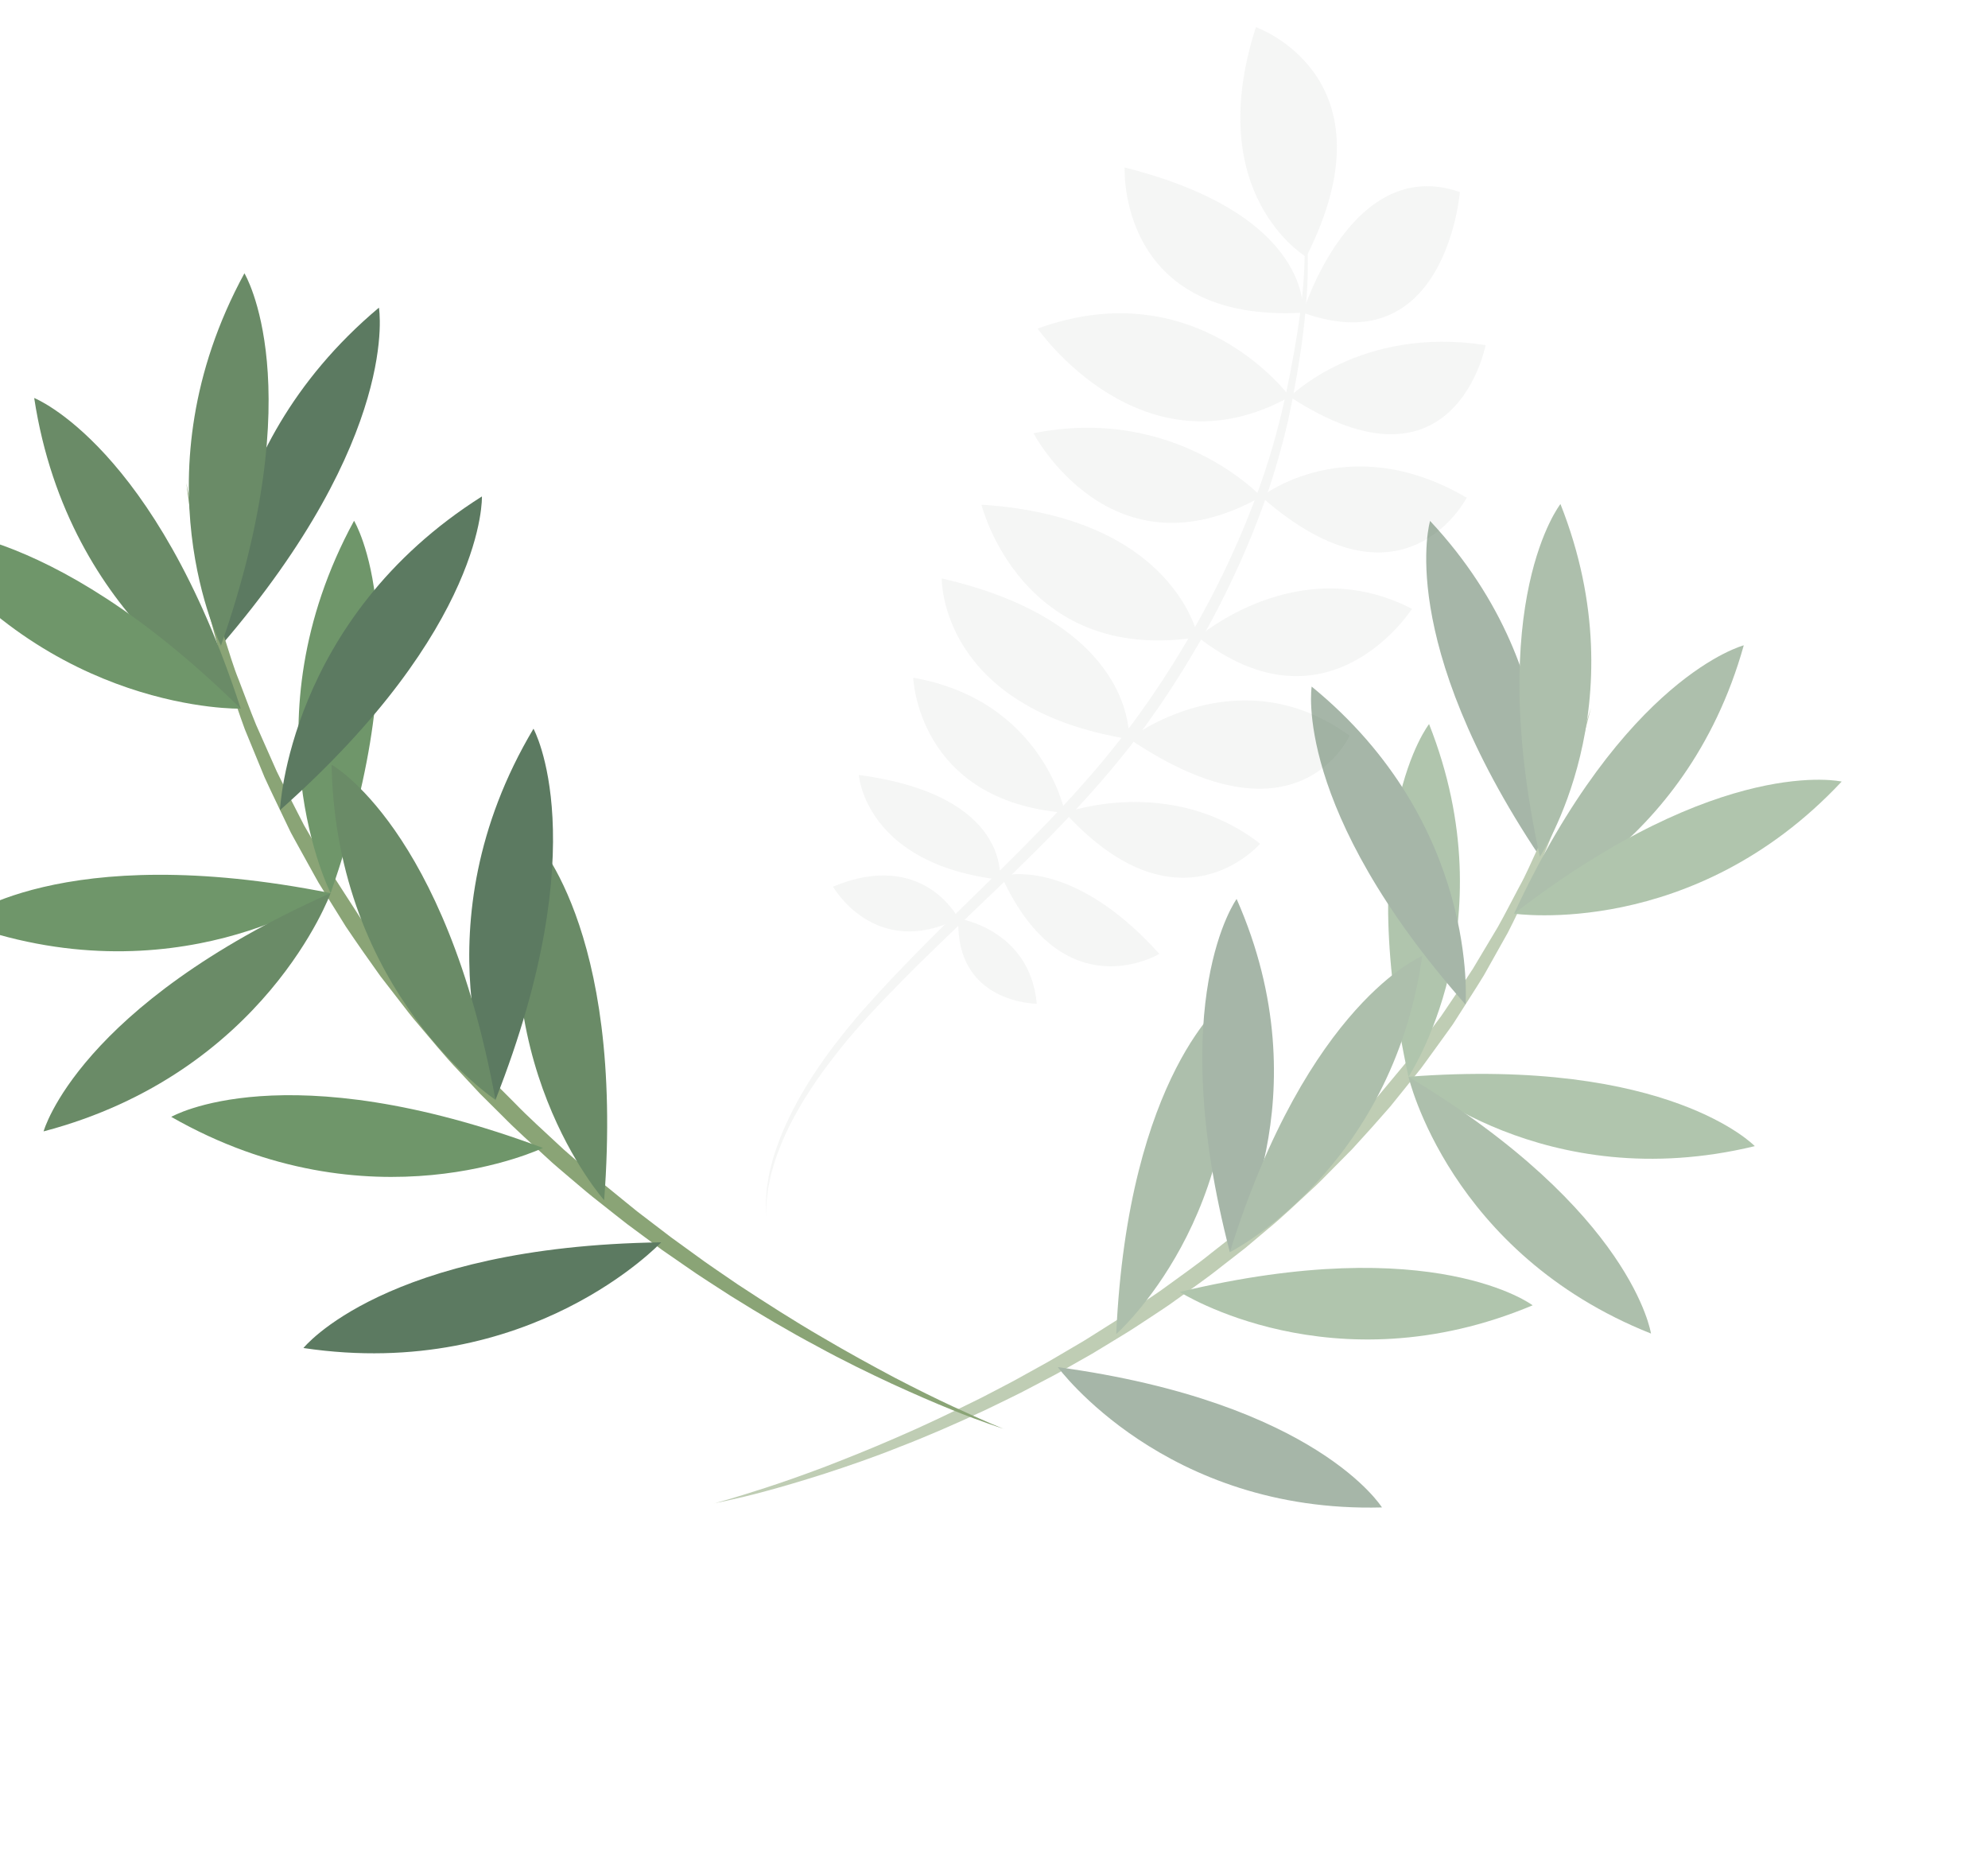 <?xml version="1.0" encoding="UTF-8"?> <svg xmlns="http://www.w3.org/2000/svg" width="616" height="579" viewBox="0 0 616 579" fill="none"><g opacity="0.3"><path d="M400.497 57.709C400.497 57.709 400.676 58.025 401.022 58.64C401.209 58.94 401.399 59.335 401.615 59.818C401.729 60.057 401.848 60.309 401.974 60.586C402.087 60.867 402.2 61.169 402.325 61.488C403.324 64.037 404.375 67.992 404.841 73.106C405.852 83.346 404.947 98.097 401.978 115.407C401.612 117.578 401.221 119.777 400.803 122.025C400.694 122.587 400.593 123.154 400.483 123.716C400.369 124.286 400.243 124.86 400.129 125.43C399.893 126.566 399.661 127.714 399.416 128.867C398.976 131.177 398.311 133.535 397.753 135.929C397.166 138.319 396.446 140.701 395.783 143.134C392.971 152.834 389.299 162.865 384.837 172.939C380.366 183.008 375.225 193.193 369.251 203.105C368.506 204.348 367.757 205.579 367.007 206.831C366.229 208.057 365.451 209.284 364.677 210.522C363.141 212.996 361.491 215.409 359.868 217.847C359.07 219.073 358.202 220.251 357.362 221.455C356.501 222.658 355.716 223.859 354.793 225.061L352.181 228.571C351.317 229.741 350.44 230.915 349.502 232.066C342.183 241.346 334.285 250.014 326.23 258.283C318.188 266.569 309.951 274.351 302.047 281.923C294.143 289.494 286.491 296.789 279.462 303.921C272.445 311.049 265.945 317.937 260.502 324.735C255.059 331.533 250.489 338.112 247.03 344.283C243.546 350.441 241.165 356.165 239.71 361.037C239.385 362.262 238.995 363.41 238.764 364.517C238.533 365.624 238.324 366.67 238.125 367.636C238.005 368.119 237.944 368.591 237.903 369.042C237.85 369.498 237.798 369.932 237.754 370.351C237.659 371.183 237.569 371.945 237.494 372.62C237.438 375.354 237.418 376.816 237.418 376.816C237.418 376.816 237.376 375.353 237.299 372.611C237.345 371.931 237.398 371.16 237.448 370.314C237.475 369.887 237.507 369.452 237.539 368.996C237.563 368.536 237.6 368.051 237.699 367.567C237.857 366.579 238.02 365.52 238.198 364.395C238.388 363.266 238.737 362.096 239.021 360.849C240.308 355.878 242.523 349.992 245.821 343.63C247.454 340.44 249.388 337.159 251.532 333.758C253.73 330.395 256.138 326.914 258.824 323.423C261.498 319.935 264.42 316.338 267.531 312.799C269.12 311.037 270.734 309.246 272.374 307.427C274.026 305.624 275.744 303.836 277.463 301.986C284.393 294.685 291.921 287.208 299.768 279.565C307.608 271.918 315.674 264.002 323.652 255.777C331.61 247.551 339.421 238.89 346.557 229.796C347.473 228.686 348.354 227.524 349.222 226.346L351.85 222.845C352.704 221.733 353.528 220.499 354.367 219.337C355.198 218.15 356.058 216.988 356.856 215.783C358.46 213.377 360.11 211.006 361.628 208.565C362.398 207.355 363.171 206.137 363.949 204.932C364.694 203.709 365.438 202.486 366.183 201.263C372.099 191.479 377.364 181.517 381.855 171.606C386.338 161.691 390.179 151.875 393.137 142.337C396.111 132.828 398.223 123.618 399.882 115.019C401.542 106.44 402.802 98.533 403.527 91.476C404.251 84.418 404.431 78.228 404.122 73.155C403.817 68.073 403.023 64.129 402.136 61.545C402.024 61.223 401.924 60.917 401.831 60.637C401.718 60.356 401.612 60.1 401.51 59.856C401.315 59.374 401.142 58.967 400.971 58.656C400.655 58.025 400.493 57.697 400.493 57.697L400.497 57.709Z" fill="#DDE0DD"></path><path d="M404.742 79.581C404.742 79.581 372.376 60.461 389.156 8.414C389.156 8.414 433.026 23.769 404.742 79.581Z" fill="#DDE0DD"></path><path d="M403.699 96.865C403.699 96.865 407.194 66.684 348.487 51.892C348.487 51.892 346.132 100.118 403.699 96.865Z" fill="#DDE0DD"></path><path d="M403.699 96.865C403.699 96.865 418.774 47.769 452.353 59.504C452.353 59.504 448.072 112.855 403.699 96.865Z" fill="#DDE0DD"></path><path d="M399.672 122.927C399.672 122.927 371.017 83.779 321.521 101.804C321.521 101.804 353.832 148.372 399.672 122.927Z" fill="#DDE0DD"></path><path d="M399.672 122.927C399.672 122.927 421.566 100.845 460.324 106.934C460.324 106.934 450.884 156.366 399.672 122.927Z" fill="#DDE0DD"></path><path d="M390.81 153.872C390.81 153.872 364.185 125.358 320.246 134.237C320.246 134.237 344.314 180.155 390.81 153.872Z" fill="#DDE0DD"></path><path d="M390.811 153.872C390.811 153.872 417.716 132.604 454.463 154.2C454.463 154.2 434.819 192.573 390.811 153.872Z" fill="#DDE0DD"></path><path d="M371.216 197.412C371.216 197.412 364.148 160.248 304.114 156.356C304.114 156.356 316.375 206.035 371.216 197.412Z" fill="#DDE0DD"></path><path d="M371.216 197.411C371.216 197.411 402.318 170.407 437.517 188.626C437.517 188.626 411.75 228.967 371.216 197.411Z" fill="#DDE0DD"></path><path d="M349.837 228.985C349.837 228.985 352.372 193.154 291.809 179.204C291.809 179.204 291.003 219.435 349.837 228.985Z" fill="#DDE0DD"></path><path d="M349.881 228.883C349.881 228.883 383.534 202.793 418.183 227.92C418.183 227.92 402.136 264.253 349.881 228.883Z" fill="#DDE0DD"></path><path d="M329.992 251.8C329.992 251.8 323.315 217.104 282.973 209.963C282.973 209.963 284.273 248.129 329.992 251.8Z" fill="#DDE0DD"></path><path d="M329.992 251.8C329.992 251.8 362.604 239.789 390.461 261.399C390.461 261.399 365.458 290.574 329.992 251.8Z" fill="#DDE0DD"></path><path d="M309.793 272.533C309.793 272.533 313.478 246.384 266.109 240.101C266.109 240.101 268.065 267.662 309.793 272.533Z" fill="#DDE0DD"></path><path d="M310.326 271.45C310.326 271.45 331.451 264.716 359.235 295.518C359.235 295.518 329.444 313.591 310.326 271.45Z" fill="#DDE0DD"></path><path d="M296.977 284.578C296.977 284.578 286.16 263.028 258.116 274.692C258.116 274.692 271.055 297.549 296.977 284.578Z" fill="#DDE0DD"></path><path d="M296.977 284.578C296.977 284.578 319.143 287.827 321.251 310.969C321.251 310.969 295.874 310.933 296.977 284.578Z" fill="#DDE0DD"></path></g><path d="M68.471 200.031C68.471 200.031 63 140.988 117.415 95.317C117.415 95.317 124.344 135.093 68.471 200.031Z" fill="#5C7A61"></path><path d="M311.152 442.713C311.152 442.713 309.628 442.249 306.824 441.26C304.021 440.27 299.888 438.805 294.753 436.696C289.588 434.615 283.395 431.93 276.341 428.698C269.309 425.414 261.419 421.625 253.039 417.018C244.597 412.536 235.669 407.278 226.379 401.474C221.806 398.47 216.999 395.523 212.299 392.188C209.935 390.555 207.543 388.891 205.122 387.225C202.765 385.475 200.374 383.711 197.977 381.935C196.773 381.05 195.564 380.152 194.354 379.254C193.171 378.317 191.975 377.385 190.78 376.453C188.395 374.572 185.989 372.672 183.577 370.76C181.172 368.83 178.846 366.782 176.457 364.789C174.106 362.751 171.656 360.783 169.378 358.614C164.764 354.344 159.999 350.152 155.549 345.598C153.282 343.353 151.026 341.104 148.758 338.859L142.219 331.842C137.786 327.224 133.78 322.238 129.637 317.396C127.537 315.009 125.635 312.452 123.683 309.944C121.744 307.431 119.809 304.931 117.88 302.442C114.206 297.33 110.627 292.205 107.182 287.095C105.555 284.478 103.933 281.873 102.321 279.292C101.512 277.996 100.709 276.711 99.917 275.422C99.102 274.143 98.316 272.865 97.621 271.535C96.176 268.911 94.73 266.317 93.3 263.73C92.592 262.434 91.876 261.155 91.178 259.883L90.136 257.972L89.192 256.021C86.73 250.806 84.217 245.741 81.948 240.744C79.859 235.67 77.828 230.728 75.868 225.956C74.077 221.112 72.551 216.354 70.987 211.842C69.346 207.348 68.219 202.891 67.072 198.686C66.506 196.587 65.962 194.536 65.425 192.539C64.889 190.542 64.33 188.626 63.983 186.705C63.205 182.899 62.477 179.343 61.802 176.049C61.157 172.758 60.423 169.76 60.099 166.988C59.296 161.481 58.763 157.143 58.349 154.195C57.953 151.253 57.738 149.676 57.738 149.676C57.738 149.676 58.06 151.236 58.646 154.154C59.231 157.072 60.134 161.338 61.17 166.789C61.62 169.522 62.509 172.482 63.304 175.724C64.135 178.951 65.039 182.447 66.003 186.188C66.434 188.073 67.09 189.948 67.723 191.904C68.35 193.848 68.992 195.857 69.666 197.91C71.014 202.016 72.233 206.39 74.034 210.787C75.757 215.204 77.407 219.851 79.358 224.57C81.43 229.238 83.564 234.05 85.759 239.007C88.119 243.881 90.728 248.804 93.287 253.878L94.265 255.773L95.344 257.639C96.061 258.889 96.779 260.138 97.501 261.4C98.941 263.911 100.396 266.459 101.869 269.013C102.577 270.31 103.377 271.553 104.195 272.803C105 274.058 105.805 275.313 106.628 276.575C108.255 279.092 109.893 281.633 111.536 284.186C113.235 286.702 115.066 289.16 116.847 291.669C118.635 294.161 120.378 296.714 122.237 299.204C124.145 301.644 126.059 304.097 127.99 306.556C129.922 309.015 131.798 311.512 133.882 313.863C137.997 318.603 141.966 323.504 146.346 328.031L152.754 334.976C154.976 337.211 157.204 339.43 159.42 341.654C163.783 346.174 168.463 350.33 172.995 354.578C175.239 356.733 177.649 358.675 179.941 360.709C182.265 362.716 184.538 364.773 186.883 366.728C189.241 368.649 191.582 370.562 193.918 372.464C195.089 373.407 196.249 374.354 197.403 375.289C198.588 376.197 199.768 377.093 200.936 377.994C203.284 379.79 205.615 381.58 207.931 383.334C210.284 385.042 212.616 386.732 214.924 388.403C219.502 391.818 224.174 394.851 228.636 397.96C237.721 403.922 246.38 409.452 254.599 414.214C262.772 419.038 270.421 423.201 277.244 426.83C284.095 430.391 290.129 433.372 295.173 435.705C300.212 438.025 304.177 439.833 306.923 440.989C309.662 442.163 311.145 442.73 311.145 442.73L311.152 442.713Z" fill="#8AA476"></path><path d="M74.596 219.55C74.596 219.55 21.32 193.522 10.594 123.306C10.594 123.306 48.164 138.073 74.596 219.55Z" fill="#6A8B67"></path><path d="M68.471 200.03C68.471 200.03 41.795 147.074 75.734 84.668C75.734 84.668 96.721 119.161 68.471 200.03Z" fill="#6A8B67"></path><path d="M102.444 276.7C102.444 276.7 75.768 223.744 109.708 161.338C109.708 161.338 130.694 195.83 102.444 276.7Z" fill="#6F966A"></path><path d="M102.444 276.7C102.444 276.7 53.711 310.481 -12.8 285.535C-12.8 285.535 18.44 259.956 102.444 276.7Z" fill="#6F966A"></path><path d="M168.243 355.645C168.243 355.645 114.753 381.236 53.06 346.023C53.06 346.023 87.968 325.744 168.243 355.645Z" fill="#6F966A"></path><path d="M187.204 371.841C187.204 371.841 147.782 327.548 164.502 258.505C164.502 258.505 193.66 286.423 187.204 371.841Z" fill="#6A8B67"></path><path d="M204.871 384.892C204.871 384.892 164.28 428.118 94.024 417.634C94.024 417.634 119.231 386.092 204.871 384.892Z" fill="#5C7A61"></path><path d="M102.444 276.7C102.444 276.7 82.2 332.436 13.503 350.519C13.503 350.519 24.212 311.595 102.439 276.688L102.444 276.7Z" fill="#6A8B67"></path><path d="M86.753 250.996C86.753 250.996 89.269 191.749 149.327 153.805C149.327 153.805 150.846 194.143 86.753 250.996Z" fill="#5C7A61"></path><path d="M153.529 340.751C153.529 340.751 128.938 286.794 165.304 225.765C165.304 225.765 184.93 261.051 153.529 340.751Z" fill="#5C7A61"></path><path d="M153.529 340.751C153.529 340.751 104.14 307.934 102.743 236.914C102.743 236.914 138.054 256.494 153.529 340.751Z" fill="#6A8B67"></path><path d="M74.596 219.55C74.596 219.55 15.316 221.042 -26.6 163.688C-26.6 163.688 13.553 159.452 74.596 219.55Z" fill="#6F966A"></path><g opacity="0.55"><path d="M477.14 265.417C477.14 265.417 489.042 210.548 443.125 161.391C443.125 161.391 432.058 197.985 477.14 265.417Z" fill="#5C7A61"></path><path d="M221.256 465.736C221.256 465.736 222.742 465.475 225.49 464.866C228.239 464.256 232.291 463.353 237.358 461.958C242.452 460.594 248.58 458.779 255.58 456.548C262.566 454.267 270.415 451.609 278.82 448.238C287.267 444.992 296.261 441.071 305.657 436.679C310.299 434.38 315.155 432.16 319.954 429.564C322.364 428.3 324.802 427.009 327.268 425.721C329.684 424.345 332.133 422.961 334.589 421.566C335.823 420.872 337.062 420.167 338.302 419.461C339.521 418.716 340.752 417.977 341.982 417.238C344.438 415.743 346.918 414.232 349.404 412.711C351.885 411.173 354.306 409.514 356.78 407.914C359.223 406.267 361.751 404.699 364.14 402.921C368.966 399.435 373.925 396.041 378.628 392.27C381.017 390.419 383.394 388.563 385.783 386.713L392.732 380.866C397.428 377.033 401.764 372.805 406.212 368.729C408.46 366.725 410.54 364.539 412.661 362.406C414.772 360.266 416.877 358.137 418.975 356.019C423.013 351.634 426.964 347.227 430.787 342.819C432.616 340.545 434.439 338.282 436.25 336.041C437.158 334.915 438.06 333.8 438.952 332.679C439.865 331.57 440.75 330.459 441.555 329.288C443.214 326.987 444.87 324.715 446.51 322.447C447.324 321.309 448.143 320.189 448.945 319.074L450.143 317.397L451.254 315.671C454.165 311.051 457.107 306.578 459.812 302.141C462.356 297.611 464.831 293.199 467.219 288.938C469.457 284.59 471.436 280.293 473.422 276.23C475.48 272.194 477.049 268.134 478.609 264.313C479.381 262.405 480.127 260.54 480.86 258.724C481.593 256.908 482.337 255.171 482.883 253.405C484.05 249.917 485.143 246.658 486.153 243.64C487.137 240.62 488.169 237.886 488.791 235.318C490.177 230.233 491.175 226.217 491.901 223.493C492.61 220.774 492.992 219.316 492.992 219.316C492.992 219.316 492.511 220.746 491.627 223.421C490.742 226.097 489.405 230.003 487.807 235.008C487.072 237.525 485.897 240.206 484.779 243.162C483.628 246.1 482.379 249.282 481.044 252.688C480.423 254.41 479.592 256.098 478.774 257.864C477.961 259.619 477.128 261.435 476.26 263.287C474.523 266.991 472.876 270.963 470.68 274.89C468.555 278.845 466.472 283.024 464.098 287.236C461.616 291.386 459.059 295.664 456.428 300.073C453.652 304.383 450.636 308.712 447.65 313.188L446.514 314.857L445.286 316.487C444.469 317.58 443.651 318.672 442.828 319.776C441.187 321.971 439.528 324.199 437.851 326.432C437.037 327.569 436.142 328.646 435.231 329.727C434.331 330.814 433.43 331.902 432.513 332.994C430.695 335.173 428.864 337.374 427.027 339.586C425.143 341.756 423.141 343.857 421.179 346.012C419.213 348.149 417.283 350.349 415.251 352.477C413.177 354.552 411.098 356.638 409.001 358.728C406.904 360.819 404.855 362.951 402.626 364.922C398.217 368.906 393.925 373.058 389.289 376.811L382.471 382.605C380.127 384.453 377.779 386.283 375.442 388.119C370.823 391.868 365.949 395.239 361.202 398.713C358.846 400.482 356.359 402.031 353.971 403.68C351.558 405.301 349.186 406.973 346.758 408.543C344.322 410.078 341.902 411.609 339.489 413.129C338.28 413.881 337.082 414.638 335.89 415.385C334.672 416.103 333.46 416.81 332.259 417.523C329.847 418.943 327.451 420.358 325.074 421.741C322.666 423.078 320.281 424.399 317.92 425.705C313.226 428.391 308.487 430.707 303.938 433.118C294.716 437.682 285.944 441.889 277.674 445.424C269.44 449.022 261.774 452.059 254.945 454.689C248.098 457.252 242.086 459.363 237.077 460.978C232.075 462.582 228.142 463.827 225.428 464.6C222.719 465.39 221.261 465.753 221.261 465.753L221.256 465.736Z" fill="#8AA476"></path><path d="M469.148 283.062C469.148 283.062 522.203 264.697 540.323 199.928C540.323 199.928 503.32 209.506 469.148 283.062Z" fill="#6A8B67"></path><path d="M477.14 265.417C477.14 265.417 508.276 218.696 483.52 156.154C483.52 156.154 459.846 186.171 477.14 265.417Z" fill="#6A8B67"></path><path d="M436.43 333.591C436.43 333.591 467.566 286.87 442.81 224.328C442.81 224.328 419.136 254.346 436.43 333.591Z" fill="#6F966A"></path><path d="M436.43 333.591C436.43 333.591 478.369 370.921 543.739 355.089C543.739 355.089 517.305 327.47 436.43 333.591Z" fill="#6F966A"></path><path d="M365.547 400.26C365.547 400.26 412.893 430.437 474.911 404.402C474.911 404.402 444.422 381.346 365.547 400.26Z" fill="#6F966A"></path><path d="M345.87 413.312C345.87 413.312 387.996 376.194 380.184 309.384C380.184 309.384 349.581 332.287 345.87 413.312Z" fill="#6A8B67"></path><path d="M327.771 423.557C327.771 423.557 360.975 468.833 428.21 467.021C428.21 467.021 408.128 434.489 327.771 423.557Z" fill="#5C7A61"></path><path d="M436.43 333.591C436.43 333.591 449.078 388.296 511.577 413.157C511.577 413.157 505.967 375.345 436.437 333.58L436.43 333.591Z" fill="#6A8B67"></path><path d="M454.121 311.227C454.121 311.227 458.539 255.252 406.434 212.712C406.434 212.712 400.387 250.453 454.121 311.227Z" fill="#5C7A61"></path><path d="M381.082 387.945C381.082 387.945 410.373 340.045 383.178 278.52C383.178 278.52 360.692 309.439 381.082 387.945Z" fill="#5C7A61"></path><path d="M381.081 387.945C381.081 387.945 431.261 362.754 440.704 296.161C440.704 296.161 405.273 310.522 381.081 387.945Z" fill="#6A8B67"></path><path d="M469.148 283.062C469.148 283.062 524.696 291.252 570.659 242.142C570.659 242.142 533.404 233.563 469.148 283.062Z" fill="#6F966A"></path></g></svg> 